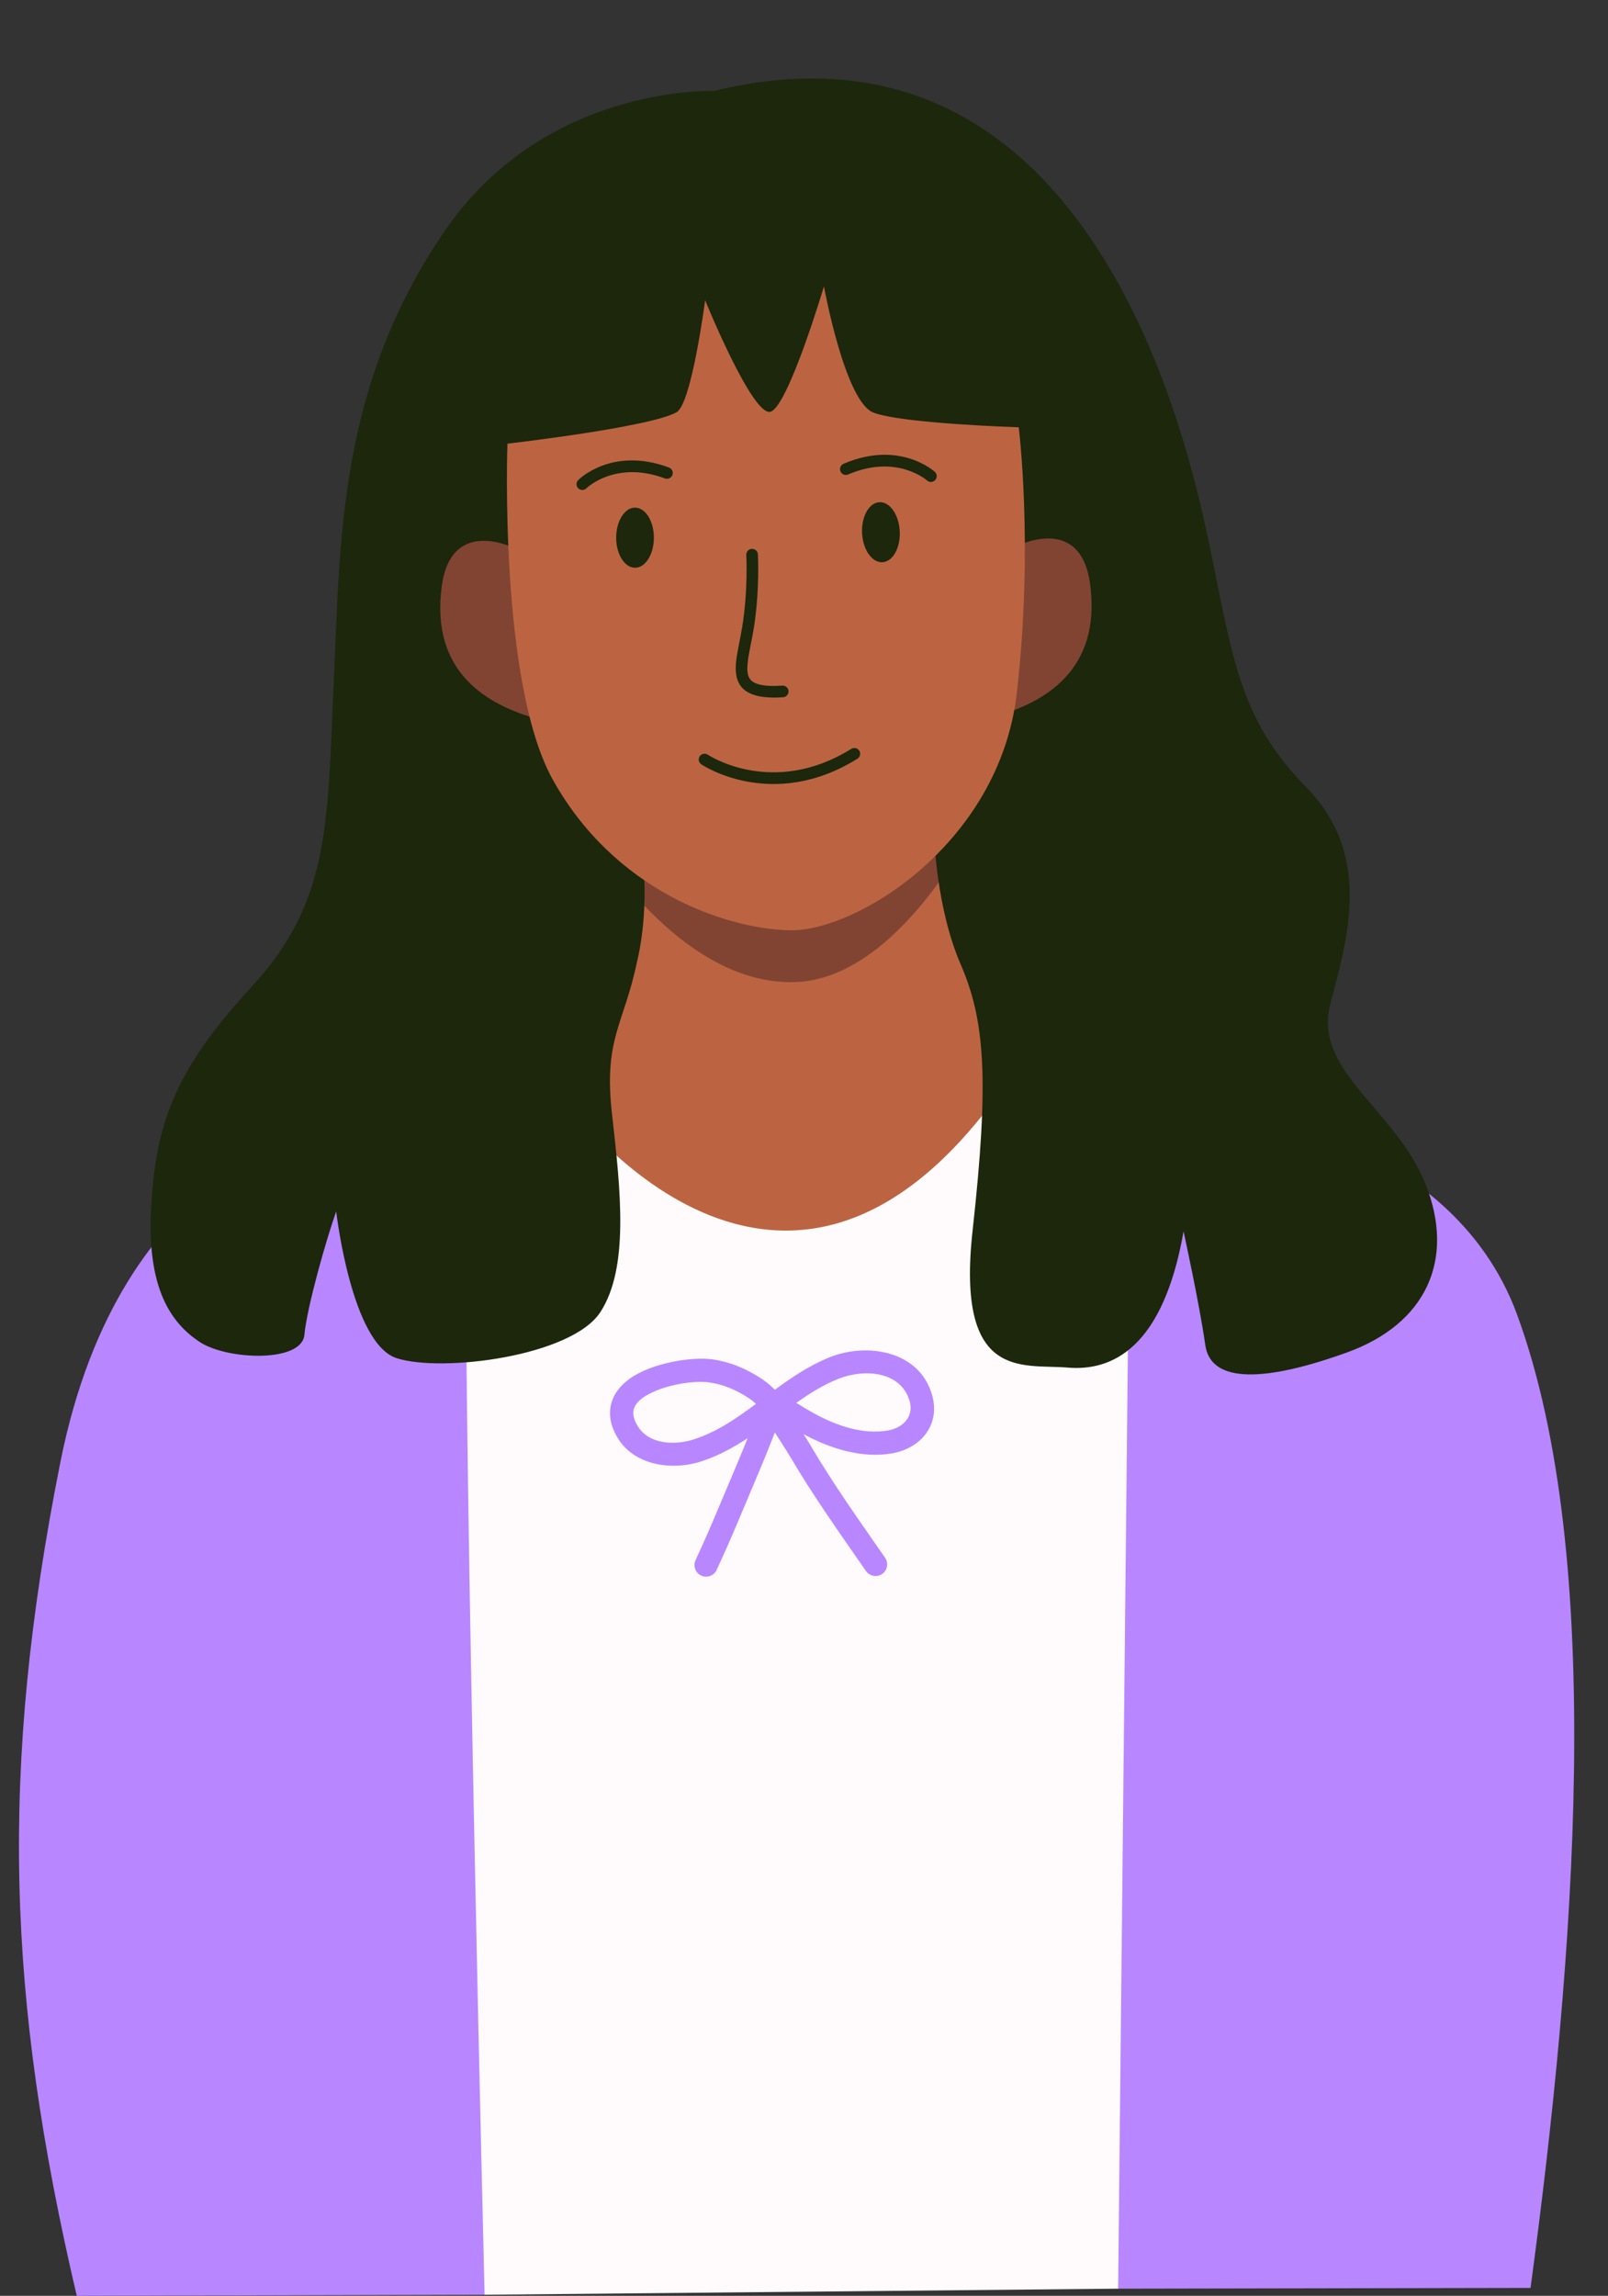 <?xml version="1.0" encoding="UTF-8" standalone="no"?><svg xmlns="http://www.w3.org/2000/svg" xmlns:xlink="http://www.w3.org/1999/xlink" clip-rule="evenodd" fill="#000000" fill-rule="evenodd" height="190" preserveAspectRatio="xMidYMid meet" stroke-linejoin="round" stroke-miterlimit="2" version="1" viewBox="-1.6 -6.5 133.1 190.0" width="133.1" zoomAndPan="magnify"><rect x="-1.6" y="-6.5" width="133.1" height="190.0" fill="#333333" stroke="none"/><g><g><path d="M0 0H800V400H0z" fill="none" transform="matrix(.731 0 0 1 -301.026 -4.284)"/><g id="change1_2"><path d="M313.197,79.762L304.506,106.056L326.045,116.153L344.891,104.613L340.538,79.436L313.197,79.762Z" fill="#bc6441" transform="matrix(1.155 0 0 1.155 -314.014 -31.671)"/></g><g id="change2_1"><path d="M311.217,100.877C311.217,100.877 327.493,123.285 343.702,97.74L355.672,105.969L354.923,183.518L350.62,185.783L305.218,186.219L301.712,183.768L299.048,99.711L311.217,100.877Z" fill="#fffafb" transform="matrix(1.155 0 0 1.155 -314.014 -31.671)"/></g><g fill="#b887ff" id="change3_2"><path d="M305.218,186.219C305.218,186.219 303.734,126.389 303.887,108.619L294.119,102.725C294.119,102.725 279.186,104.582 274.809,126.592C270.433,148.603 270.975,164.889 275.989,186.291L305.218,186.219Z" transform="matrix(1.155 0 0 1.155 -314.014 -31.671)"/><path d="M350.62,185.783L351.479,103.086L357.715,101.122C357.715,101.122 374.378,102.795 379.213,115.994C385.624,133.492 383.353,162.168 380.176,185.728L350.62,185.783Z" transform="matrix(1.155 0 0 1.155 -314.014 -31.671)"/></g><g id="change3_1"><path d="M326.021,124.432C326.372,125.005 326.758,125.559 327.098,126.138C328.771,128.991 330.675,131.656 332.548,134.361C332.81,134.739 333.329,134.833 333.707,134.572C334.086,134.31 334.18,133.79 333.918,133.412C332.069,130.741 330.188,128.112 328.536,125.295C328.389,125.045 328.233,124.799 328.076,124.555C329.98,125.59 332.294,126.321 334.468,125.921C336.475,125.551 337.917,123.884 337.274,121.705C336.337,118.53 332.567,118 329.979,119.032C328.523,119.612 327.255,120.465 326.021,121.371L325.969,121.32C325.682,121.039 325.375,120.784 325.038,120.564C323.96,119.857 322.764,119.352 321.478,119.188C320.069,119.008 317.195,119.431 315.587,120.602C314.94,121.073 314.483,121.661 314.298,122.343C314.111,123.03 314.184,123.834 314.709,124.749C315.919,126.855 318.734,127.183 320.807,126.487C322,126.087 323.062,125.505 324.067,124.845C323.995,125.028 323.921,125.212 323.846,125.394C323.1,127.214 322.322,129.017 321.561,130.83C321.187,131.721 320.729,132.725 320.335,133.584C320.143,134.002 320.327,134.497 320.745,134.689C321.162,134.881 321.658,134.698 321.85,134.28C322.251,133.405 322.717,132.382 323.098,131.475C323.86,129.658 324.641,127.851 325.388,126.026C325.605,125.497 325.809,124.963 326.021,124.432ZM324.666,122.381C324.497,122.226 324.318,122.084 324.125,121.958C323.258,121.39 322.301,120.973 321.267,120.841C320.32,120.72 318.553,120.939 317.239,121.559C316.604,121.859 316.056,122.229 315.906,122.779C315.817,123.107 315.904,123.481 316.155,123.918C316.964,125.326 318.891,125.372 320.277,124.907C321.943,124.348 323.32,123.384 324.666,122.381ZM327.556,122.314C327.986,122.574 328.412,122.84 328.854,123.081C330.439,123.946 332.355,124.616 334.166,124.282C335.192,124.093 336.005,123.291 335.676,122.177C335.034,120.001 332.37,119.873 330.596,120.58C329.489,121.021 328.504,121.64 327.556,122.314Z" fill="#b887ff" transform="matrix(1.155 0 0 1.155 -314.014 -31.671)"/></g><g id="change4_1"><path d="M313.636,82.873C313.636,82.873 319.618,92.478 327.534,92.16C334.9,91.864 340.274,80.955 340.274,80.955C340.274,80.955 314.622,82.873 313.636,82.873Z" fill="#814432" transform="matrix(1.155 0 0 1.155 -314.014 -31.671)"/></g><g id="change5_1"><path d="M321.647,28.313C321.647,28.313 309.521,27.827 302.321,38.397C294.714,49.567 294.868,60.421 294.389,71.137C293.948,81.006 294.083,86.489 288.487,92.538C282.891,98.586 281.635,102.524 281.319,108.352C281.003,114.181 282.786,116.6 284.769,117.929C286.751,119.258 292.114,119.445 292.301,117.446C292.487,115.448 293.88,110.562 294.582,108.593C294.582,108.593 295.664,118.071 298.921,119.112C302.178,120.154 311.45,118.978 313.513,115.809C315.577,112.639 314.972,107.107 314.35,101.635C313.728,96.162 315.21,95.238 316.152,90.648C316.152,90.648 317.02,87.423 316.539,83.068L337.448,81.862C337.448,81.862 337.595,86.87 339.334,90.887C341.073,94.904 341.392,99.113 340.19,109.968C338.988,120.822 343.806,119.508 346.991,119.783C350.176,120.058 353.84,118.401 355.308,110.023C355.308,110.023 356.462,115.281 356.863,118.156C357.263,121.031 361.358,120.745 367.024,118.699C372.689,116.653 374.794,112.053 372.665,106.675C370.535,101.297 364.576,98.535 365.818,93.766C367.061,88.997 368.893,83.068 364.051,78.146C359.209,73.224 358.809,68.668 357.117,60.637C355.425,52.605 348.329,21.812 321.647,28.313Z" fill="#1c270c" transform="matrix(1.155 0 0 1.155 -314.014 -31.671)"/></g><g><g id="change4_3"><path d="M307.728,60.375C307.728,60.375 303.014,57.72 302.317,63.138C301.463,69.773 305.73,72.153 309.207,73.175L307.728,60.375Z" fill="#814432" transform="matrix(1.155 0 0 1.097 -314.208 -27.26)"/></g><g id="change4_2"><path d="M307.728,60.375C307.728,60.375 303.014,57.72 302.317,63.138C301.463,69.773 305.73,72.153 309.207,73.175L307.728,60.375Z" fill="#814432" transform="matrix(-1.155 0 0 1.097 437.805 -27.454)"/></g></g><g id="change1_1"><path d="M306.854,53.583C306.854,53.583 306.235,70.665 310.089,77.63C314.461,85.528 322.329,88.333 327.073,88.451C331.817,88.568 342.115,82.26 343.357,71.457C344.571,60.896 343.495,52.409 343.495,52.409C343.495,52.409 335.117,52.147 333.077,51.354C331.037,50.561 329.537,42.313 329.537,42.313C329.537,42.313 327.009,50.808 325.733,51.287C324.458,51.766 321.021,43.306 321.021,43.306C321.021,43.306 320.06,50.691 318.984,51.323C317.154,52.398 306.854,53.583 306.854,53.583Z" fill="#bc6441" transform="matrix(1.155 0 0 1.155 -314.014 -31.671)"/></g><g fill="#1c270c" id="change5_5"><path d="M323.972,61.561C323.972,61.561 324.11,64.065 323.678,66.724C323.518,67.711 323.28,68.621 323.226,69.369C323.184,69.962 323.259,70.466 323.509,70.858C323.904,71.478 324.784,71.878 326.612,71.752C326.841,71.736 327.015,71.536 326.999,71.307C326.983,71.078 326.784,70.904 326.554,70.92C325.82,70.971 325.27,70.94 324.865,70.827C324.548,70.739 324.336,70.605 324.212,70.41C324.048,70.153 324.03,69.817 324.058,69.428C324.11,68.701 324.345,67.817 324.501,66.857C324.948,64.107 324.804,61.514 324.804,61.514C324.791,61.285 324.594,61.109 324.364,61.121C324.135,61.134 323.959,61.331 323.972,61.561Z" transform="matrix(1.155 0 0 1.155 -314.014 -31.671)"/><path d="M320.747,76.56C320.747,76.56 325.777,79.988 331.936,76.158C332.131,76.037 332.191,75.78 332.07,75.585C331.948,75.389 331.691,75.329 331.496,75.451C325.835,78.971 321.213,75.87 321.213,75.87C321.023,75.741 320.764,75.791 320.635,75.981C320.506,76.172 320.556,76.431 320.747,76.56Z" transform="matrix(1.155 0 0 1.155 -314.014 -31.671)"/></g><g transform="matrix(1.155 0 0 1.155 -314.014 -31.671)"><g id="change5_3"><path d="M312.517,56.778C312.517,56.778 314.579,54.748 318.14,56.073C318.356,56.154 318.596,56.044 318.676,55.828C318.756,55.613 318.646,55.373 318.431,55.292C314.304,53.757 311.926,56.191 311.926,56.191C311.764,56.354 311.765,56.618 311.928,56.78C312.091,56.942 312.355,56.942 312.517,56.778Z" fill="#1c270c"/></g><g id="change5_6"><path d="M311.926,56.191C311.926,56.191 314.304,53.757 318.431,55.292C318.646,55.373 318.756,55.613 318.676,55.828C318.596,56.044 318.356,56.154 318.14,56.073C314.579,54.748 312.517,56.778 312.517,56.778C312.355,56.942 312.091,56.942 311.928,56.78C311.765,56.618 311.764,56.354 311.926,56.191Z" fill="#1c270c" transform="scale(-1 1) rotate(2.821 -.83 -13131.228)"/></g><g id="change5_4"><ellipse cx="315.998" cy="60.32" fill="#1c270c" rx="1.351" ry="2.153"/></g><g id="change5_2" transform="scale(-1 1) rotate(2.821 -.83 -13131.228)"><ellipse cx="315.998" cy="60.32" fill="#1c270c" rx="1.351" ry="2.153"/></g></g></g></g></svg>